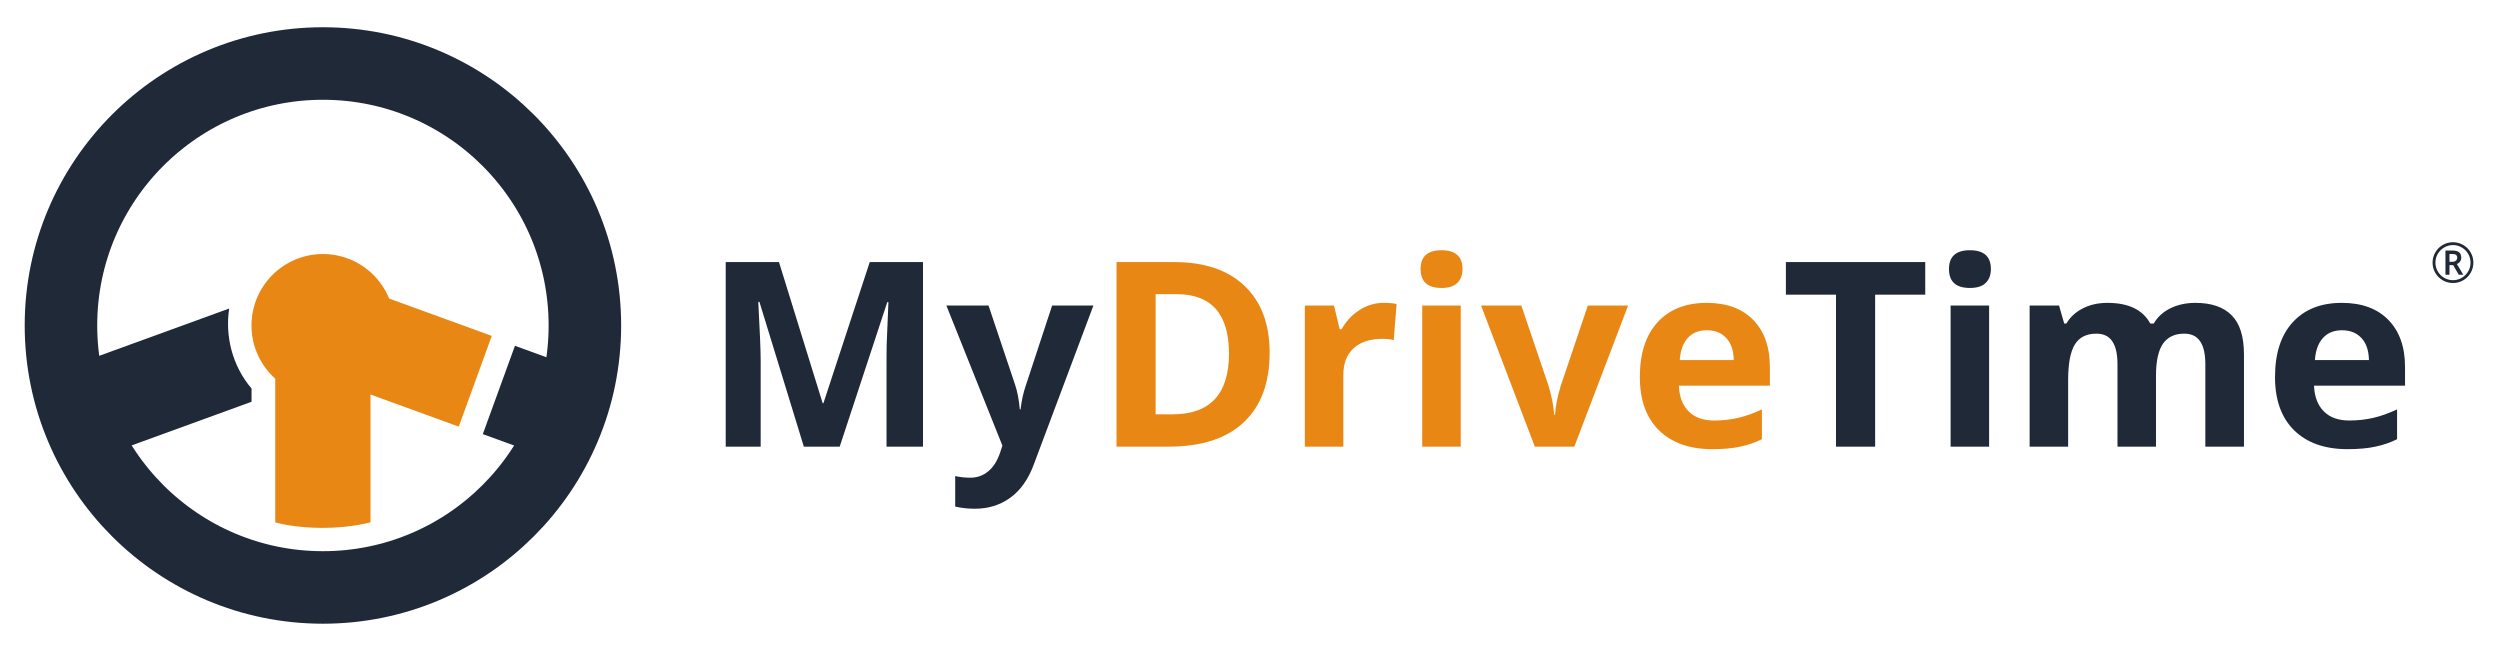 <svg viewBox="0 0 339 89" fill="none" xmlns="http://www.w3.org/2000/svg">
<path d="M332.149 35.499H332.546C332.743 35.499 332.9 35.448 333.018 35.348C333.138 35.245 333.198 35.115 333.198 34.958C333.198 34.774 333.145 34.642 333.04 34.564C332.934 34.483 332.767 34.442 332.539 34.442H332.149V35.499ZM333.746 34.943C333.746 35.139 333.693 35.313 333.588 35.465C333.485 35.615 333.339 35.727 333.15 35.8L334.026 37.254H333.408L332.646 35.951H332.149V37.254H331.604V33.975H332.565C332.972 33.975 333.27 34.055 333.459 34.214C333.651 34.374 333.746 34.617 333.746 34.943ZM329.856 35.613C329.856 35.122 329.979 34.662 330.224 34.233C330.47 33.803 330.807 33.465 331.236 33.217C331.666 32.969 332.128 32.845 332.624 32.845C333.114 32.845 333.574 32.968 334.004 33.213C334.433 33.459 334.772 33.796 335.02 34.225C335.267 34.655 335.391 35.117 335.391 35.613C335.391 36.096 335.272 36.55 335.034 36.974C334.796 37.399 334.463 37.739 334.033 37.994C333.604 38.249 333.134 38.377 332.624 38.377C332.116 38.377 331.647 38.25 331.218 37.997C330.789 37.742 330.454 37.402 330.213 36.978C329.975 36.554 329.856 36.099 329.856 35.613ZM330.243 35.613C330.243 36.037 330.349 36.435 330.563 36.805C330.776 37.173 331.067 37.464 331.435 37.677C331.806 37.888 332.202 37.994 332.624 37.994C333.051 37.994 333.447 37.887 333.812 37.674C334.178 37.46 334.468 37.172 334.681 36.809C334.897 36.443 335.005 36.044 335.005 35.613C335.005 35.186 334.898 34.79 334.685 34.424C334.471 34.058 334.182 33.769 333.816 33.556C333.453 33.34 333.056 33.232 332.624 33.232C332.197 33.232 331.801 33.338 331.435 33.552C331.07 33.765 330.779 34.055 330.563 34.42C330.349 34.783 330.243 35.181 330.243 35.613Z" fill="#1F2937"/>
<path fill-rule="evenodd" clip-rule="evenodd" d="M43.788 8.612C63.406 8.612 79.31 24.516 79.31 44.135C79.31 63.754 63.406 79.658 43.788 79.658C24.169 79.658 8.266 63.754 8.266 44.135C8.266 24.516 24.169 8.612 43.788 8.612V8.612Z" stroke="#1F2937" stroke-width="9.834" stroke-miterlimit="22.926"/>
<path fill-rule="evenodd" clip-rule="evenodd" d="M8.539 50.038L31.075 41.836C30.518 45.526 31.455 49.565 34.109 52.682L34.11 54.478L12.957 62.177L8.539 50.039V50.038Z" fill="#1F2937"/>
<path d="M43.789 53.823C49.14 53.823 53.477 49.486 53.477 44.135C53.477 38.784 49.14 34.447 43.789 34.447C38.439 34.447 34.102 38.784 34.102 44.135C34.102 49.486 38.439 53.823 43.789 53.823Z" fill="#E98714"/>
<path d="M66.685 45.55L62.208 57.852L43.691 51.113L48.169 38.81L66.685 45.55Z" fill="#E98714"/>
<path d="M79.509 50.416L75.15 62.39L65.469 58.866L69.827 46.892L79.509 50.416Z" fill="#1F2937"/>
<path fill-rule="evenodd" clip-rule="evenodd" d="M37.324 50.788H50.241V70.83C45.886 71.925 40.56 71.726 37.324 70.83V50.788V50.788Z" fill="#E98714"/>
<path d="M172.162 47.812C172.162 51.932 170.986 55.087 168.636 57.278C166.296 59.469 162.913 60.564 158.486 60.564H151.399V35.54H159.256C163.341 35.54 166.513 36.618 168.772 38.775C171.032 40.931 172.162 43.944 172.162 47.812ZM166.65 47.949C166.65 42.575 164.277 39.887 159.53 39.887H156.705V56.182H158.982C164.094 56.182 166.65 53.438 166.65 47.949ZM187.618 41.068C188.325 41.068 188.913 41.12 189.381 41.222L188.987 46.118C188.565 46.004 188.051 45.947 187.446 45.947C185.78 45.947 184.48 46.374 183.544 47.23C182.62 48.086 182.157 49.284 182.157 50.825V60.564H176.937V41.428H180.891L181.661 44.646H181.918C182.511 43.573 183.31 42.712 184.314 42.061C185.33 41.399 186.431 41.068 187.618 41.068ZM192.633 36.481C192.633 34.781 193.58 33.931 195.474 33.931C197.368 33.931 198.315 34.781 198.315 36.481C198.315 37.291 198.076 37.925 197.596 38.381C197.129 38.826 196.421 39.048 195.474 39.048C193.58 39.048 192.633 38.193 192.633 36.481ZM198.076 60.564H192.855V41.428H198.076V60.564ZM208.123 60.564L200.831 41.428H206.292L209.989 52.331C210.399 53.712 210.656 55.018 210.759 56.251H210.862C210.919 55.155 211.175 53.849 211.632 52.331L215.312 41.428H220.772L213.48 60.564H208.123ZM231.453 44.783C230.346 44.783 229.478 45.136 228.851 45.844C228.223 46.54 227.864 47.533 227.773 48.822H235.098C235.076 47.533 234.739 46.54 234.088 45.844C233.438 45.136 232.559 44.783 231.453 44.783ZM232.189 60.906C229.108 60.906 226.7 60.056 224.965 58.356C223.231 56.656 222.364 54.248 222.364 51.133C222.364 47.926 223.163 45.45 224.76 43.704C226.369 41.947 228.588 41.068 231.418 41.068C234.123 41.068 236.228 41.839 237.734 43.379C239.24 44.919 239.994 47.048 239.994 49.764V52.297H227.653C227.71 53.78 228.149 54.938 228.971 55.771C229.792 56.605 230.945 57.021 232.428 57.021C233.581 57.021 234.67 56.901 235.697 56.661C236.724 56.422 237.797 56.04 238.915 55.515V59.554C238.002 60.011 237.027 60.347 235.988 60.564C234.95 60.792 233.683 60.906 232.189 60.906Z" fill="#E98714"/>
<path d="M109.002 60.564L102.977 40.931H102.823C103.04 44.925 103.148 47.59 103.148 48.925V60.564H98.407V35.54H105.63L111.553 54.676H111.655L117.937 35.54H125.16V60.564H120.213V48.719C120.213 48.16 120.219 47.516 120.231 46.785C120.253 46.055 120.333 44.115 120.47 40.966H120.316L113.863 60.564H109.002ZM128.327 41.428H134.043L137.655 52.194C137.963 53.13 138.174 54.237 138.288 55.515H138.391C138.517 54.339 138.762 53.233 139.127 52.194L142.67 41.428H148.267L140.171 63.012C139.429 65.009 138.368 66.504 136.987 67.496C135.618 68.489 134.015 68.985 132.178 68.985C131.276 68.985 130.392 68.888 129.525 68.695V64.552C130.152 64.701 130.837 64.775 131.579 64.775C132.503 64.775 133.307 64.49 133.992 63.919C134.688 63.36 135.23 62.51 135.618 61.369L135.926 60.427L128.327 41.428Z" fill="#1F2937"/>
<path d="M254.268 60.564H248.962V39.956H242.167V35.54H261.063V39.956H254.268V60.564ZM264.281 36.481C264.281 34.781 265.228 33.931 267.122 33.931C269.016 33.931 269.964 34.781 269.964 36.481C269.964 37.291 269.724 37.925 269.245 38.381C268.777 38.826 268.069 39.048 267.122 39.048C265.228 39.048 264.281 38.193 264.281 36.481ZM269.724 60.564H264.503V41.428H269.724V60.564ZM292.352 60.564H287.131V49.387C287.131 48.006 286.897 46.974 286.429 46.289C285.973 45.593 285.248 45.245 284.256 45.245C282.921 45.245 281.951 45.735 281.346 46.717C280.741 47.698 280.439 49.313 280.439 51.561V60.564H275.218V41.428H279.206L279.908 43.875H280.199C280.713 42.997 281.454 42.312 282.424 41.821C283.394 41.319 284.507 41.068 285.762 41.068C288.626 41.068 290.566 42.004 291.581 43.875H292.044C292.557 42.985 293.31 42.295 294.303 41.804C295.307 41.314 296.437 41.068 297.692 41.068C299.86 41.068 301.498 41.627 302.604 42.746C303.723 43.853 304.282 45.633 304.282 48.086V60.564H299.044V49.387C299.044 48.006 298.81 46.974 298.342 46.289C297.886 45.593 297.161 45.245 296.169 45.245C294.891 45.245 293.932 45.701 293.293 46.614C292.666 47.527 292.352 48.976 292.352 50.962V60.564ZM317.581 44.783C316.474 44.783 315.607 45.136 314.98 45.844C314.352 46.54 313.993 47.533 313.901 48.822H321.227C321.204 47.533 320.868 46.54 320.217 45.844C319.567 45.136 318.688 44.783 317.581 44.783ZM318.317 60.906C315.236 60.906 312.829 60.056 311.094 58.356C309.36 56.656 308.492 54.248 308.492 51.133C308.492 47.926 309.291 45.45 310.889 43.704C312.498 41.947 314.717 41.068 317.547 41.068C320.251 41.068 322.357 41.839 323.863 43.379C325.369 44.919 326.122 47.048 326.122 49.764V52.297H313.781C313.838 53.78 314.278 54.938 315.099 55.771C315.921 56.605 317.073 57.021 318.557 57.021C319.709 57.021 320.799 56.901 321.826 56.661C322.853 56.422 323.926 56.04 325.044 55.515V59.554C324.131 60.011 323.155 60.347 322.117 60.564C321.079 60.792 319.812 60.906 318.317 60.906Z" fill="#1F2937"/>
</svg>

